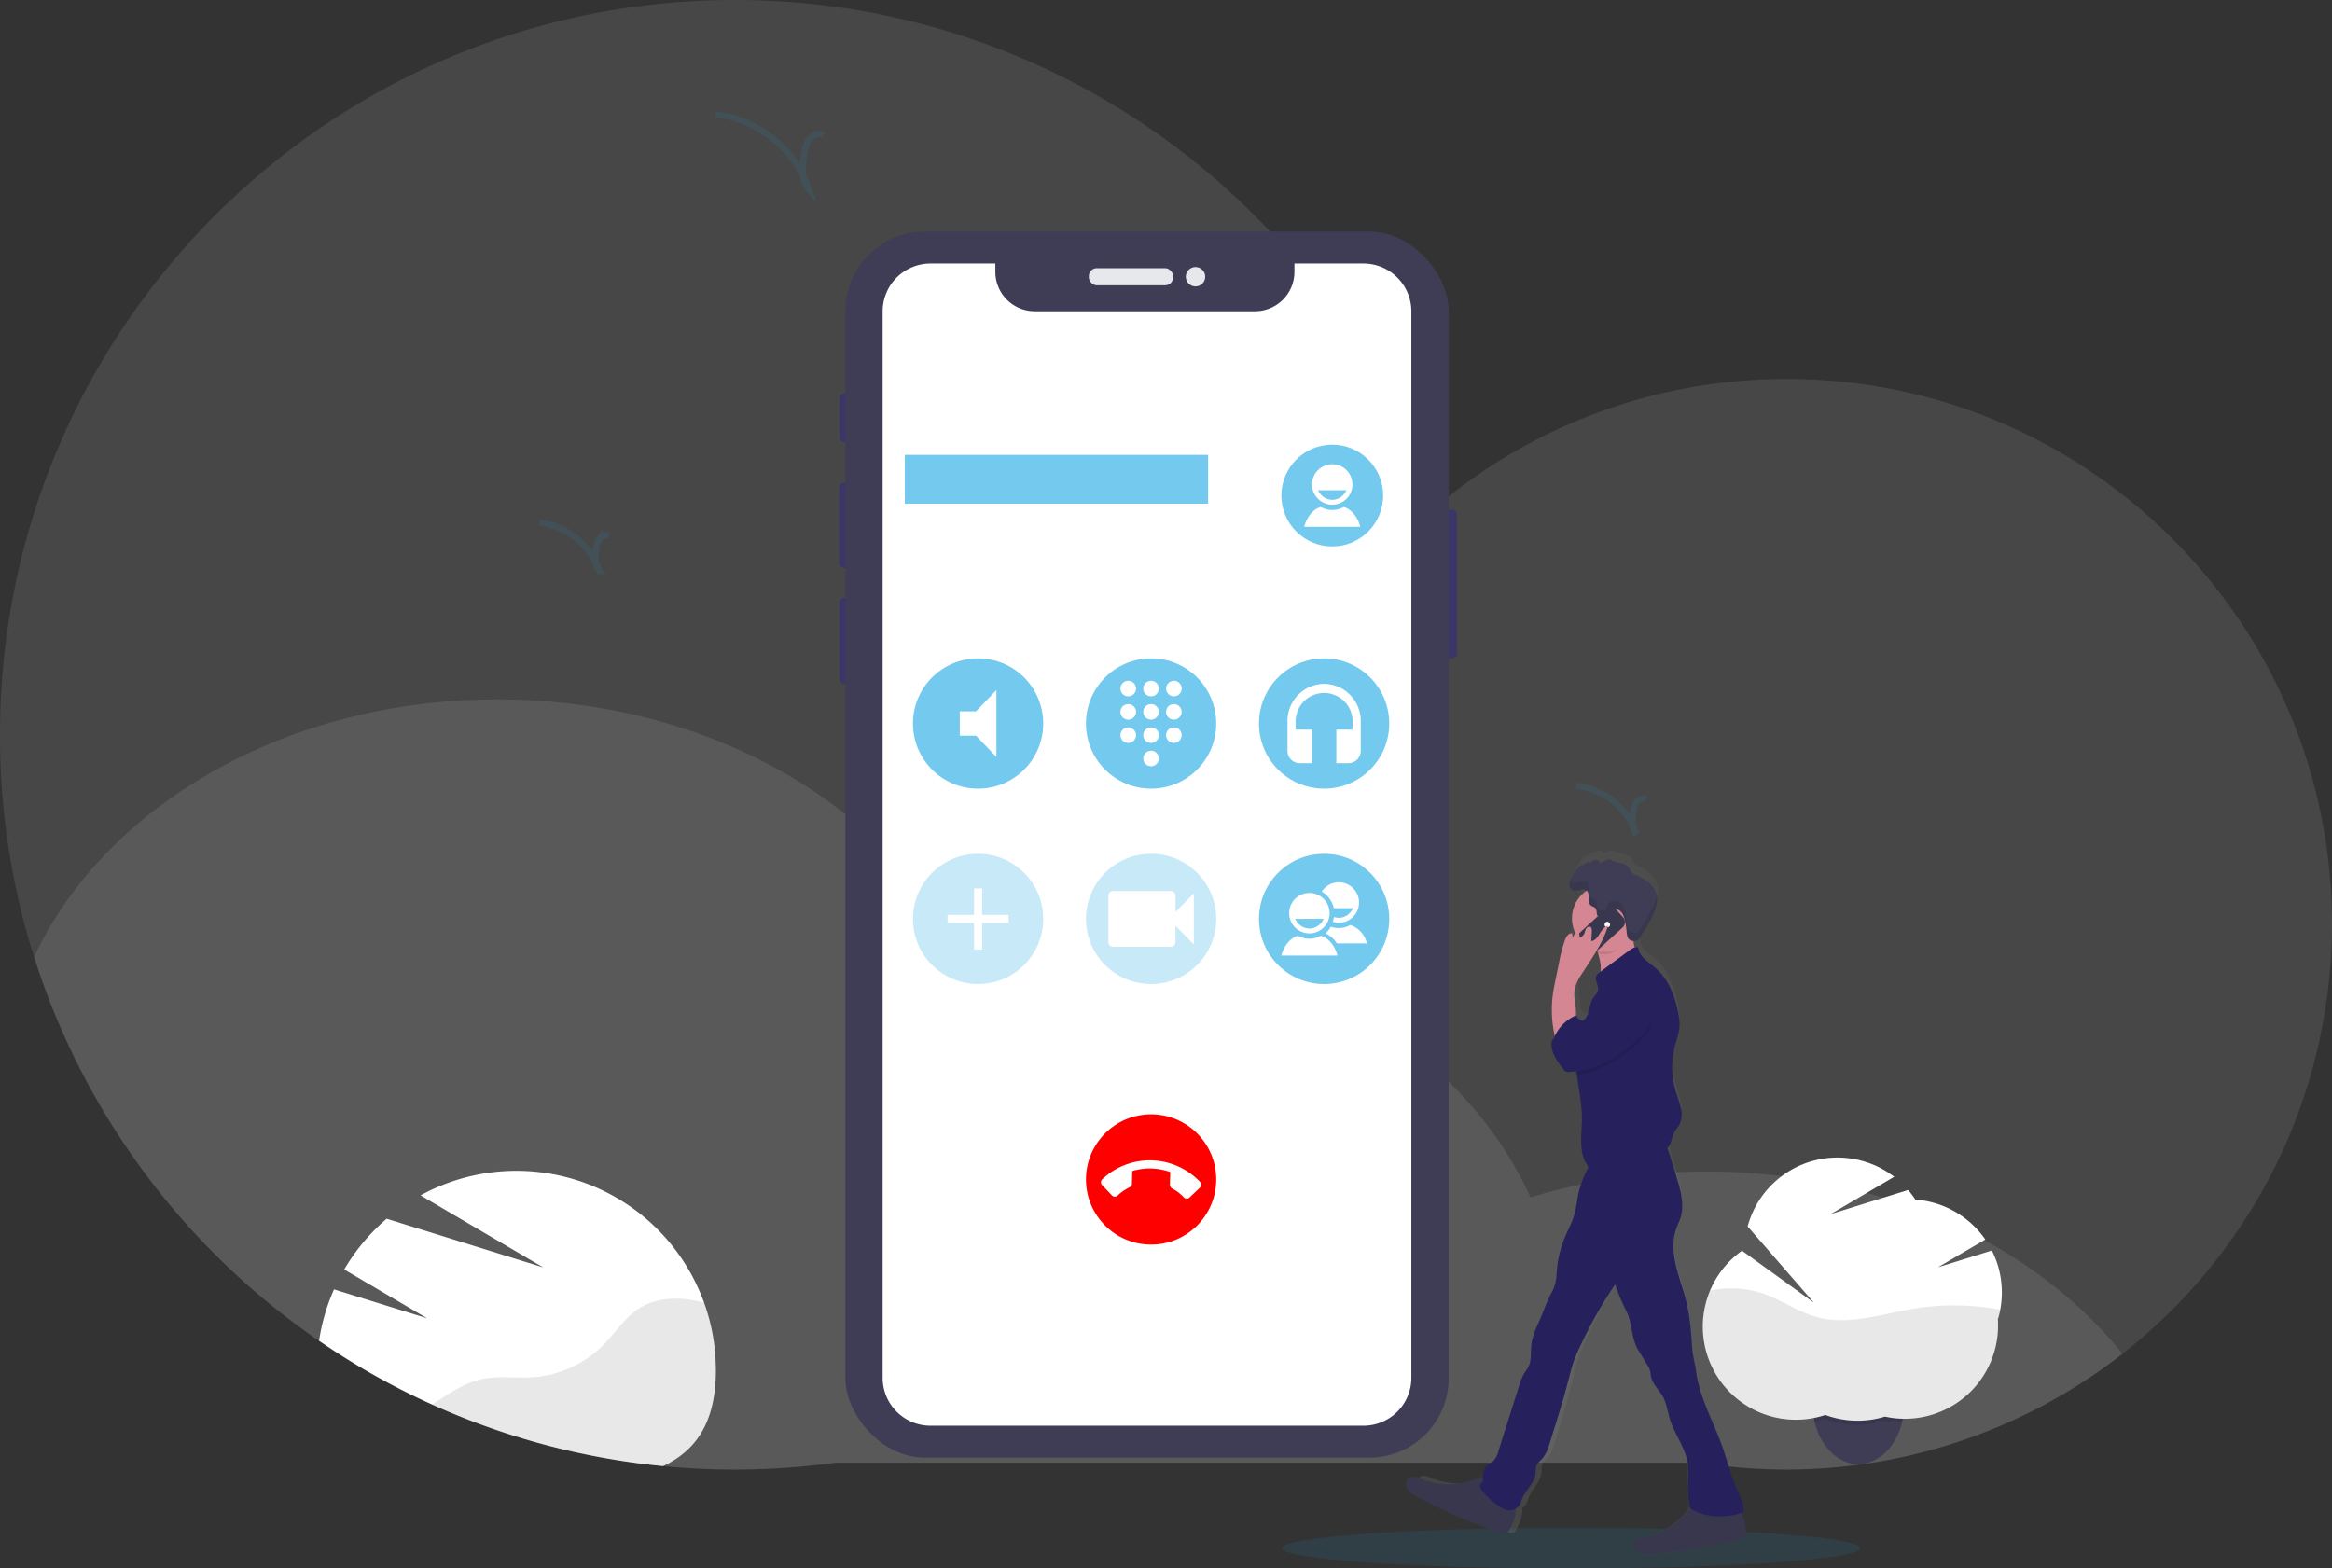 <svg id="contacto-diezscan" xmlns="http://www.w3.org/2000/svg" xmlns:xlink="http://www.w3.org/1999/xlink" width="1145.7" height="770.58" viewBox="0 0 1145.7 770.58">
  <rect x="0" y="0" width="1145.7" height="770.58" fill="#333333" stroke="none"/>
  <defs>
    <linearGradient id="linear-gradient" x1="0.081" y1="1" x2="0.081" gradientUnits="objectBoundingBox">
      <stop offset="0" stop-color="gray" stop-opacity="0.251"/>
      <stop offset="0.54" stop-color="gray" stop-opacity="0.122"/>
      <stop offset="1" stop-color="gray" stop-opacity="0.102"/>
    </linearGradient>
  </defs>
  <ellipse id="Elipse_854" data-name="Elipse 854" cx="142" cy="10" rx="142" ry="10" transform="translate(629.85 750.58)" fill="#19aceb" opacity="0.1"/>
  <path id="Trazado_5799" data-name="Trazado 5799" d="M1172.85,518.81A268.06,268.06,0,0,1,862.36,783.33H437.65a364.081,364.081,0,0,1-49.5,3.38q-17.83,0-35.23-1.7C167.982,767.054,26.96,611.517,27.15,425.71c0-199.38,161.63-361,361-361,160.57,0,296.63,104.84,343.52,249.8A266.84,266.84,0,0,1,905,250.91C1052.91,250.91,1172.85,370.85,1172.85,518.81Z" transform="translate(-27.15 -64.71)" fill="#fff" opacity="0.1"/>
  <path id="Trazado_5800" data-name="Trazado 5800" d="M1069.94,729.88a268.311,268.311,0,0,1-207.58,53.45H437.65a364.081,364.081,0,0,1-49.5,3.38q-17.83,0-35.23-1.7a361.17,361.17,0,0,1-309-250.21C78.5,460.91,167.34,408.33,271.5,408.33c101.5,0,188.5,49.94,224.81,120.87a301.82,301.82,0,0,1,54.19-4.87C655.7,524.33,745.27,578,779.09,653a295.629,295.629,0,0,1,86.41-12.71C951.3,640.33,1026.71,676,1069.94,729.88Z" transform="translate(-27.15 -64.71)" fill="#fff" opacity="0.1"/>
  <path id="Trazado_5801" data-name="Trazado 5801" d="M378.85,737.94c0,25.62-9.83,39.53-25.93,47.07a359.07,359.07,0,0,1-169-61.58,97.08,97.08,0,0,1,7.33-25.25l45.79,14.24-40.78-24a98.128,98.128,0,0,1,20.85-24.94l76.93,23.92L233.77,652a98,98,0,0,1,139.29,52.71l.21.6c.16.45.32.9.47,1.36q.81,2.39,1.49,4.83c.17.58.33,1.16.47,1.75s.29,1.12.42,1.68.24,1,.34,1.46c.07.3.14.6.2.9.11.48.21,1,.3,1.45.14.7.28,1.41.4,2.11s.25,1.46.36,2.19.24,1.62.34,2.44.18,1.46.25,2.19c0,.23.05.45.07.68.07.64.12,1.28.17,1.92a2.115,2.115,0,0,1,0,.25q.09,1.2.15,2.4t.09,2.34a1.69,1.69,0,0,1,0,.23C378.84,736.29,378.85,737.11,378.85,737.94Z" transform="translate(-27.15 -64.71)" fill="#fff"/>
  <path id="Trazado_5802" data-name="Trazado 5802" d="M378.85,737.94c0,25.62-9.83,39.53-25.93,47.07a358.429,358.429,0,0,1-113.44-30.24l1.64-1.09c7.41-4.91,15.07-9.93,23.79-11.6,7.67-1.47,15.58-.23,23.37-.67A54.67,54.67,0,0,0,324.09,725c5.57-5.76,10-12.83,16.65-17.23,7.22-4.74,16.38-5.76,24.94-4.58a66.113,66.113,0,0,1,7.38,1.51l.21.6c.16.45.32.9.47,1.36q.81,2.39,1.49,4.83c.17.58.33,1.16.47,1.75s.29,1.12.42,1.68.24,1,.34,1.46c.07.3.14.6.2.9.11.48.21,1,.3,1.45.14.7.28,1.41.4,2.11s.25,1.46.36,2.19.24,1.62.34,2.44.18,1.46.25,2.19c0,.23.05.45.07.68.07.64.12,1.28.17,1.92a2.115,2.115,0,0,1,0,.25q.09,1.2.15,2.4t.09,2.34a1.69,1.69,0,0,1,0,.23C378.84,736.29,378.85,737.11,378.85,737.94Z" transform="translate(-27.15 -64.71)" fill="#161616" opacity="0.1"/>
  <path id="Trazado_5803" data-name="Trazado 5803" d="M962.65,754.57a37,37,0,0,1-.8,7.76c-.1.48-.21.95-.32,1.41-2.84,11.39-10.85,19.72-20.41,20.25h-1c-10.11,0-18.66-8.72-21.48-20.73-.08-.32-.15-.64-.22-1a37.006,37.006,0,0,1-.8-7.76c0-16.27,10.07-29.45,22.5-29.45S962.65,738.3,962.65,754.57Z" transform="translate(-27.15 -64.71)" fill="#3f3d56"/>
  <path id="Trazado_5804" data-name="Trazado 5804" d="M962.65,754.57a37,37,0,0,1-.8,7.76c-.1.48-.21.95-.32,1.41h-1a45.761,45.761,0,0,1-7.36-1,44.916,44.916,0,0,1-6.56,1.5,45.869,45.869,0,0,1-5.14.48h-1.74a46.427,46.427,0,0,1-6.164-.411,45.17,45.17,0,0,1-9.666-2.4,45.562,45.562,0,0,1-5.22,1.4c-.08-.32-.15-.64-.22-1a37.005,37.005,0,0,1-.8-7.76c0-16.27,10.07-29.45,22.5-29.45S962.65,738.3,962.65,754.57Z" transform="translate(-27.15 -64.71)" opacity="0.1"/>
  <path id="Trazado_5805" data-name="Trazado 5805" d="M1010.65,699.71a45.539,45.539,0,0,0-4.9-20.61l-26.46,8.23,23.23-13.65a45.71,45.71,0,0,0-34.36-19.59,45.662,45.662,0,0,0-3.57-4.72l-38,11.83,31.17-18.33a45.73,45.73,0,0,0-72,24.39l32.55,37.47L883,679.19a45.74,45.74,0,0,0,40.93,80.7,45.92,45.92,0,0,0,29.28.81,45.78,45.78,0,0,0,55.57-44.7c0-1,0-2-.1-3a45.629,45.629,0,0,0,1.97-13.29Z" transform="translate(-27.15 -64.71)" fill="#fff"/>
  <path id="Trazado_5806" data-name="Trazado 5806" d="M1009.86,708.19a121.9,121.9,0,0,0-42.34-.54c-15.89,2.63-32.13,8.41-47.67,4.19-9.12-2.48-17-8.22-25.91-11.41a49.18,49.18,0,0,0-26.75-1.6,45.76,45.76,0,0,0,56.69,61.06,45.919,45.919,0,0,0,29.28.81,45.78,45.78,0,0,0,55.62-44.7c0-1,0-2-.1-3A45.18,45.18,0,0,0,1009.86,708.19Z" transform="translate(-27.15 -64.71)" fill="#161616" opacity="0.1"/>
  <rect id="Rectángulo_1878" data-name="Rectángulo 1878" width="8.86" height="73.02" rx="2.29" transform="translate(706.95 250.42)" fill="#3a3768"/>
  <rect id="Rectángulo_1879" data-name="Rectángulo 1879" width="4.97" height="24.04" rx="2.29" transform="translate(412.51 193.21)" fill="#3a3768"/>
  <rect id="Rectángulo_1880" data-name="Rectángulo 1880" width="5.6" height="41.84" rx="2.29" transform="translate(412.33 237.23)" fill="#3a3768"/>
  <rect id="Rectángulo_1881" data-name="Rectángulo 1881" width="5.33" height="42.2" rx="2.29" transform="translate(412.42 293.71)" fill="#3a3768"/>
  <rect id="Rectángulo_1882" data-name="Rectángulo 1882" width="296.4" height="602.39" rx="38.99" transform="translate(415.33 113.77)" fill="#3f3d56"/>
  <rect id="Rectángulo_1883" data-name="Rectángulo 1883" width="41.39" height="8.4" rx="3.87" transform="translate(534.94 131.76)" fill="#e6e8ec"/>
  <circle id="Elipse_855" data-name="Elipse 855" cx="4.77" cy="4.77" r="4.77" transform="translate(582.58 131.19)" fill="#e6e8ec"/>
  <path id="Trazado_5807" data-name="Trazado 5807" d="M697,194.17H663.1v4.09a19.38,19.38,0,0,1-19.38,19.38H535.54a19.38,19.38,0,0,1-19.38-19.38v-4.09H484.32a23.53,23.53,0,0,0-23.53,23.54V741.64a23.53,23.53,0,0,0,23.53,23.54H697a23.54,23.54,0,0,0,23.54-23.54V217.71A23.54,23.54,0,0,0,697,194.17Z" transform="translate(-27.15 -64.71)" fill="#fff"/>
  <rect id="Rectángulo_1884" data-name="Rectángulo 1884" width="149" height="24" transform="translate(444.53 223.47)" fill="#009de0" opacity="0.55"/>
  <circle id="Elipse_856" data-name="Elipse 856" cx="32" cy="32" r="32" transform="translate(448.53 323.47)" fill="#009de0" opacity="0.55"/>
  <path id="Trazado_5808" data-name="Trazado 5808" d="M498.68,414.18v12h8l10,10.45V403.72l-10,10.46Z" transform="translate(-27.15 -64.71)" fill="#fff"/>
  <circle id="Elipse_857" data-name="Elipse 857" cx="32" cy="32" r="32" transform="translate(533.53 323.47)" fill="#009de0" opacity="0.55"/>
  <path id="Trazado_5809" data-name="Trazado 5809" d="M592.68,433.54a3.82,3.82,0,1,0,3.8,3.82,3.82,3.82,0,0,0-3.8-3.82Zm-11.2-34.36a3.82,3.82,0,1,0,3.79,3.82,3.82,3.82,0,0,0-3.79-3.82Zm0,11.46a3.82,3.82,0,1,0,3.79,3.81,3.82,3.82,0,0,0-3.79-3.81Zm0,11.45a3.82,3.82,0,1,0,3.79,3.82,3.82,3.82,0,0,0-3.79-3.82Zm22.4-15.27a3.82,3.82,0,1,0-3.8-3.82,3.82,3.82,0,0,0,3.8,3.82Zm-11.2,15.27a3.82,3.82,0,1,0,3.8,3.82A3.82,3.82,0,0,0,592.68,422.09Zm11.2,0a3.82,3.82,0,1,0,3.8,3.82,3.82,3.82,0,0,0-3.8-3.82Zm0-11.45a3.82,3.82,0,1,0,3.8,3.81,3.82,3.82,0,0,0-3.8-3.81Zm-11.2,0a3.82,3.82,0,1,0,3.8,3.81,3.82,3.82,0,0,0-3.8-3.81Zm0-11.46a3.82,3.82,0,1,0,3.8,3.82A3.82,3.82,0,0,0,592.68,399.18Z" transform="translate(-27.15 -64.71)" fill="#fff"/>
  <g id="Grupo_1961" data-name="Grupo 1961" opacity="0.4">
    <circle id="Elipse_858" data-name="Elipse 858" cx="32" cy="32" r="32" transform="translate(448.53 419.47)" fill="#009de0" opacity="0.55"/>
    <path id="Trazado_5810" data-name="Trazado 5810" d="M522.68,518.18h-13v13h-4v-13h-13v-4h13v-13h4v13h13Z" transform="translate(-27.15 -64.71)" fill="#fff"/>
  </g>
  <circle id="Elipse_859" data-name="Elipse 859" cx="32" cy="32" r="32" transform="translate(618.53 323.47)" fill="#009de0" opacity="0.55"/>
  <path id="Trazado_5811" data-name="Trazado 5811" d="M677.68,400.67a18.24,18.24,0,0,0-18,18.48v14.37a6.08,6.08,0,0,0,6,6.16h6V423.17h-8v-4a14,14,0,0,1,28,0v4h-8v16.5h6a6.07,6.07,0,0,0,6-6.16V419.15a18.24,18.24,0,0,0-18-18.48Z" transform="translate(-27.15 -64.71)" fill="#fff"/>
  <g id="Grupo_1962" data-name="Grupo 1962" opacity="0.4">
    <circle id="Elipse_860" data-name="Elipse 860" cx="32" cy="32" r="32" transform="translate(533.53 419.47)" fill="#009de0" opacity="0.55"/>
    <path id="Trazado_5812" data-name="Trazado 5812" d="M604.68,512.75v-8a2.31,2.31,0,0,0-2.34-2.28H574a2.31,2.31,0,0,0-2.33,2.28v22.81a2.32,2.32,0,0,0,2.33,2.28h28.33a2.32,2.32,0,0,0,2.34-2.28v-8l9,9.12V503.63Z" transform="translate(-27.15 -64.71)" fill="#fff"/>
  </g>
  <circle id="Elipse_861" data-name="Elipse 861" cx="32" cy="32" r="32" transform="translate(618.53 419.47)" fill="#009de0" opacity="0.55"/>
  <path id="Trazado_5813" data-name="Trazado 5813" d="M676.1,524.42a11.44,11.44,0,0,1-11.29,0c-4.42,1.35-7.13,5.82-8.13,9.75h27.55C683.23,530.24,680.53,525.77,676.1,524.42Zm-5.64-21a9.93,9.93,0,1,0,9.92,9.92,9.93,9.93,0,0,0-9.92-9.92Zm0,17.48a7.66,7.66,0,0,1-6.94-4.74h13.87a7.66,7.66,0,0,1-6.93,4.75Z" transform="translate(-27.15 -64.71)" fill="#fff"/>
  <path id="Trazado_5814" data-name="Trazado 5814" d="M683.92,528.17h14.76a12.28,12.28,0,0,0-8.13-9,11.469,11.469,0,0,1-5.65,1.49A11.251,11.251,0,0,1,681,520a13.469,13.469,0,0,1-2.62,3.28A12.771,12.771,0,0,1,683.92,528.17Zm-1.5-17.25h9.42a7.66,7.66,0,0,1-6.94,4.72,7.258,7.258,0,0,1-2.38-.42,12,12,0,0,1-.61,2.35,9.928,9.928,0,1,0-5.37-14.79,12.25,12.25,0,0,1,5.88,8.14Z" transform="translate(-27.15 -64.71)" fill="#fff"/>
  <circle id="Elipse_862" data-name="Elipse 862" cx="32" cy="32" r="32" transform="translate(533.53 547.47)" fill="red"/>
  <path id="Trazado_5815" data-name="Trazado 5815" d="M576.25,652.08a23.61,23.61,0,0,1,5.91-4.08,1.87,1.87,0,0,0,1.11-1.74l.17-6.22a30.06,30.06,0,0,1,18.66.5l-.17,6.22a2.07,2.07,0,0,0,1,1.8,21.9,21.9,0,0,1,5.82,4.4,2,2,0,0,0,2.83.08l5.08-4.82a2,2,0,0,0,.08-2.82,34,34,0,0,0-48.07-1.3,2,2,0,0,0-.07,2.83l4.81,5.08a2,2,0,0,0,2.83.07Z" transform="translate(-27.15 -64.71)" fill="#fff"/>
  <circle id="Elipse_863" data-name="Elipse 863" cx="25" cy="25" r="25" transform="translate(629.53 218.47)" fill="#009de0" opacity="0.55"/>
  <path id="Trazado_5816" data-name="Trazado 5816" d="M687.33,313.79a11.46,11.46,0,0,1-11.3,0c-4.42,1.35-7.13,5.82-8.13,9.76h27.56C694.46,319.61,691.75,315.14,687.33,313.79Zm-5.65-21a9.93,9.93,0,1,0,9.92,9.93,9.93,9.93,0,0,0-9.92-9.93Zm0,17.49a7.68,7.68,0,0,1-6.94-4.74h13.88a7.7,7.7,0,0,1-6.94,4.75Z" transform="translate(-27.15 -64.71)" fill="#fff"/>
  <path id="Trazado_5817" data-name="Trazado 5817" d="M431.73,131.1c-2.33-1.35-5.48-.06-7.08,2.11s-2,5-2.45,7.63c-.89,5.91-1.54,12.7,2.45,17.16-6.52-19.77-25.27-34.92-46-37.13" transform="translate(-27.15 -64.71)" fill="none" stroke="#19aceb" stroke-miterlimit="10" stroke-width="3" opacity="0.1"/>
  <path id="Trazado_5818" data-name="Trazado 5818" d="M835.76,457.35c-1.5-.87-3.52,0-4.55,1.36a10.83,10.83,0,0,0-1.58,4.9c-.57,3.81-1,8.17,1.58,11a35.86,35.86,0,0,0-29.55-23.87" transform="translate(-27.15 -64.71)" fill="none" stroke="#19aceb" stroke-miterlimit="10" stroke-width="3" opacity="0.1"/>
  <path id="Trazado_5819" data-name="Trazado 5819" d="M326.26,328.07c-1.5-.86-3.52,0-4.55,1.36a10.829,10.829,0,0,0-1.58,4.91c-.57,3.8-1,8.16,1.58,11a35.88,35.88,0,0,0-29.55-23.87" transform="translate(-27.15 -64.71)" fill="none" stroke="#19aceb" stroke-miterlimit="10" stroke-width="3" opacity="0.1"/>
  <path id="Trazado_5820" data-name="Trazado 5820" d="M724,795.68c1,1.89,2.88,3.05,4.69,4.08a222.674,222.674,0,0,0,39.56,17.81,2.64,2.64,0,0,0,3.84-1.49c1.58-2.66,3.31-7,2.9-10.51a5.859,5.859,0,0,0,2.63-3.52,17.5,17.5,0,0,1,2.44-5c1.87-2.82,4.13-5.65,4.43-9.08a15.67,15.67,0,0,1,.35-3.64c.53-1.58,1.94-2.62,3-3.88,1.65-2,2.44-4.58,3.19-7.09,3.12-10.43,6.24-20.86,8.84-31.45.84-3.43,1.62-6.87,2.77-10.2,1-2.92,2.28-5.72,3.55-8.52A226.252,226.252,0,0,1,822,693.87a78.476,78.476,0,0,0,3.39,9.24c.68,1.55,1.41,3.08,2.1,4.63,2.61,5.84,2.14,13.34,5.35,18.83q2,3.38,3.94,6.75a13.589,13.589,0,0,1,1.69,3.57c.21.88.23,1.8.38,2.69.68,4,3.93,6.82,5.73,10.39,1.65,3.26,2,7,3,10.59,2.37,8.3,8.19,15.51,8.78,24.16a62.389,62.389,0,0,1-.17,7A59.361,59.361,0,0,0,857,803.9a4.68,4.68,0,0,0,.32,1.18,35.34,35.34,0,0,1-22,14.86c-1.7.34-3.65.7-4.54,2.26-1.07,1.86.14,4.42,2,5.42s4,.9,6,.72a217.893,217.893,0,0,0,42.37-7.82,3.61,3.61,0,0,0,1.84-1,3.71,3.71,0,0,0,.61-2.49,21,21,0,0,0-2.2-9.31l1-.35c.56-4-1.5-7.87-3.1-11.58-2.78-6.47-4.3-13.46-6.5-20.19-4.24-13-11.09-25.13-12.74-38.73-.45-3.74-1.57-7.54-1.81-11.3-.48-7.66-1-15.36-2.67-22.82-1.4-6.14-3.61-12-5-18.21s-1.84-12.74.2-18.68c.58-1.7,1.36-3.31,1.89-5,2-6.61.09-13.77-1.85-20.41q-.92-3.15-1.82-6.28c-.81-2.75-1.61-5.51-2.49-8.24.12-.11.23-.22.35-.35,1.76-2,1.74-5.06,3-7.45.62-1.23,1.56-2.24,2.22-3.44a12.6,12.6,0,0,0,.91-8.34c-.53-2.8-1.59-5.46-2.39-8.19a44.52,44.52,0,0,1-.48-23c.81-3.23,2-6.4,2.17-9.73a28.384,28.384,0,0,0-.61-6.63c-1.55-8.4-4.59-16.92-10.76-22.47-3.29-3-7.74-5.63-8.09-10.19a2.55,2.55,0,0,0-1.66-.06,17.848,17.848,0,0,1-.56-3.17h.05a4.09,4.09,0,0,0,.92,0,1.831,1.831,0,0,0,.74-.21,2.106,2.106,0,0,0,.36-.27,6.511,6.511,0,0,0,1-1.33c.41-.68.78-1.41,1.09-1.91s.81-1.3,1.2-2q1.75-3,3.25-6.1v-.08c.1-.19.19-.39.28-.58l.12-.27.18-.41c0-.1.09-.21.13-.31s.11-.25.16-.38l.14-.33c.05-.12.09-.24.14-.37a3.418,3.418,0,0,0,.13-.34c.05-.12.09-.24.13-.36s.08-.23.13-.35.07-.24.11-.36l.12-.36a1.156,1.156,0,0,1,.1-.35l.1-.37.09-.35.09-.38a.614.614,0,0,1,.07-.34c.07-.12,0-.26.07-.39s0-.22,0-.33l.06-.39v-3.1a7.931,7.931,0,0,0-.23-1.16,11.93,11.93,0,0,0-3.92-5.93,24.552,24.552,0,0,0-6-3.61A4.381,4.381,0,0,1,830,489a11.121,11.121,0,0,1-1.19-2.24c-.88-1.54-2.64-2.23-4.29-2.64s-3.42-.67-4.8-1.72a1.27,1.27,0,0,0-.42-.24,1.09,1.09,0,0,0-.61.13L814.84,484a1.83,1.83,0,0,0-2.12-1.51,5.13,5.13,0,0,0-2.49,1.43A.93.93,0,0,1,810,483l-3,2c-.37.24-1.05.3-1-.16a31.278,31.278,0,0,0-4.31,6,12.876,12.876,0,0,0-.94,2.07h0a1.911,1.911,0,0,1-.13.45.289.289,0,0,0,0,.09,3.283,3.283,0,0,1-.08.41.5.5,0,0,0,0,.12v.52h0a5.521,5.521,0,0,0,0,.58,3.19,3.19,0,0,0,1.73,2.66,3.079,3.079,0,0,0,1.2.19,15.484,15.484,0,0,0,2.54-.52,5.858,5.858,0,0,1,.82-.14,2.565,2.565,0,0,1,.39,0,2.21,2.21,0,0,1,1.44.49l.06.06a16.83,16.83,0,0,0-7,13.79,17.341,17.341,0,0,0,1.76,7.64,2.43,2.43,0,0,0-1.25,2.26,7.68,7.68,0,0,1-.41-2.38c-1.64-.33-2.83,1.59-3.42,3.24a80.529,80.529,0,0,0-2.81,11.41c-.51,2.57-1,5.14-1.52,7.71s-1,5.33-1.38,8a61,61,0,0,0,.93,20.79c-.1.22-.19.45-.28.67-.3.8-1.15,1.48-1.25,2.33-.54,5.09,2.68,9.68,5.72,13.67a3,3,0,0,0,1,1,2.7,2.7,0,0,0,1.41.18,36.072,36.072,0,0,0,3.62-.36c.07.68.15,1.35.23,2,.86,7.18,2.33,14.36,2.32,21.59s-1.38,14.56,1.39,21c.46,1.1,1.35,2,1.44,3.14h.17a65.288,65.288,0,0,0-4.14,10.74c-1.1,4.34-1.33,8.9-2.56,13.2-1.05,3.65-2.8,7-4.21,10.56a58,58,0,0,0-4,18.11,22.629,22.629,0,0,1-1.7,8.31,84.542,84.542,0,0,0-4.24,9.77c-2,5.94-5.37,11.57-6,17.86-.35,3.56.16,7.36-1.33,10.58-.58,1.26-1.44,2.35-2.12,3.54a28.607,28.607,0,0,0-2.31,6L766.88,777a10.721,10.721,0,0,1-2.42,4.87c-.92.88-2.13,1.36-3,2.27-1.4,1.42-1.75,3.5-1.76,5.62a11.8,11.8,0,0,0-3.06,1,33.71,33.71,0,0,1-26.49,0c-1.6-.69-3.42-1.51-5-.72C723.3,791,723,793.79,724,795.68ZM802.87,547a21.549,21.549,0,0,1,3.28-7.59c2.24-3.69,4.6-7.34,6.74-11.11l.61-.59c.17.48.33,1,.48,1.45a34.893,34.893,0,0,1,.89,3.9,18.788,18.788,0,0,1,.28,5l-.14.11a5.329,5.329,0,0,0-1.89,2.11,4.25,4.25,0,0,0,0,2.64l-.09.1.1-.07c.35,1.38,1,2.8.79,4.2-.23,1.69-1.59,2.92-2.44,4.37-2,3.49-1.36,8.79-4.65,10.93l-.06.14h0a4.74,4.74,0,0,1-3.23-2.66h0C803.8,555.66,802.2,551.28,802.87,547Z" transform="translate(-27.15 -64.71)" fill="url(#linear-gradient)"/>
  <path id="Trazado_5821" data-name="Trazado 5821" d="M884.91,817.22a3.47,3.47,0,0,1-.63,2.45,3.889,3.889,0,0,1-1.92,1,238.61,238.61,0,0,1-44.14,7.72c-2.14.16-4.4.28-6.29-.71s-3.15-3.52-2-5.35c.93-1.54,3-1.9,4.73-2.23a37,37,0,0,0,23.16-15,10.739,10.739,0,0,1,2.52-2.92c1.92-1.31,4.47-1,6.74-.55,4,.82,9.31,1.79,12.92,3.75S884.85,813.39,884.91,817.22Z" transform="translate(-27.15 -64.71)" fill="#3f3d56"/>
  <path id="Trazado_5822" data-name="Trazado 5822" d="M884.91,817.22a3.47,3.47,0,0,1-.63,2.45,3.889,3.889,0,0,1-1.92,1,238.61,238.61,0,0,1-44.14,7.72c-2.14.16-4.4.28-6.29-.71s-3.15-3.52-2-5.35c.93-1.54,3-1.9,4.73-2.23a37,37,0,0,0,23.16-15,10.739,10.739,0,0,1,2.52-2.92c1.92-1.31,4.47-1,6.74-.55,4,.82,9.31,1.79,12.92,3.75S884.85,813.39,884.91,817.22Z" transform="translate(-27.15 -64.71)" opacity="0.1"/>
  <path id="Trazado_5823" data-name="Trazado 5823" d="M768.7,816.25a3.55,3.55,0,0,1-1.87,1.72,3.831,3.831,0,0,1-2.13-.25,238.823,238.823,0,0,1-41.22-17.57c-1.88-1-3.84-2.16-4.89-4s-.73-4.67,1.2-5.6c1.62-.78,3.52,0,5.18.71a36.9,36.9,0,0,0,27.6,0,10.689,10.689,0,0,1,3.71-1.08c2.31-.05,4.3,1.58,6,3.21,2.92,2.87,6.83,6.58,8.79,10.18S770.73,813,768.7,816.25Z" transform="translate(-27.15 -64.71)" fill="#3f3d56"/>
  <path id="Trazado_5824" data-name="Trazado 5824" d="M768.7,816.25a3.55,3.55,0,0,1-1.87,1.72,3.831,3.831,0,0,1-2.13-.25,238.823,238.823,0,0,1-41.22-17.57c-1.88-1-3.84-2.16-4.89-4s-.73-4.67,1.2-5.6c1.62-.78,3.52,0,5.18.71a36.9,36.9,0,0,0,27.6,0,10.689,10.689,0,0,1,3.71-1.08c2.31-.05,4.3,1.58,6,3.21,2.92,2.87,6.83,6.58,8.79,10.18S770.73,813,768.7,816.25Z" transform="translate(-27.15 -64.71)" opacity="0.1"/>
  <path id="Trazado_5825" data-name="Trazado 5825" d="M844.92,624.75c1.49,4,2.74,8,4,12l1.9,6.2c2,6.55,4,13.61,1.93,20.14-.55,1.69-1.36,3.28-2,5-2.12,5.86-1.63,12.37-.21,18.44s3.72,11.9,5.18,18c1.77,7.36,2.28,15,2.78,22.51.25,3.71,1.41,7.46,1.89,11.15,1.72,13.41,8.85,25.43,13.27,38.21,2.29,6.63,3.87,13.52,6.78,19.91,1.66,3.66,3.81,7.45,3.23,11.42-8.13,2.88-17.14,2.83-24.8-1.12a2.54,2.54,0,0,1-1.68-2.33,55.188,55.188,0,0,1-.8-12,58.528,58.528,0,0,0,.17-6.88c-.61-8.53-6.68-15.64-9.14-23.84-1-3.49-1.46-7.22-3.18-10.44-1.88-3.52-5.26-6.33-6-10.25-.16-.88-.18-1.78-.39-2.65a13.281,13.281,0,0,0-1.77-3.53L832,728c-3.35-5.42-2.86-12.82-5.57-18.58-.72-1.53-1.49-3-2.2-4.56a76.372,76.372,0,0,1-3.53-9.12,218.224,218.224,0,0,0-16.5,28.89,89.743,89.743,0,0,0-3.7,8.41c-1.2,3.28-2,6.68-2.89,10.06-2.7,10.45-6,20.74-9.21,31a19.324,19.324,0,0,1-3.32,7c-1.1,1.24-2.56,2.26-3.12,3.83a14.711,14.711,0,0,0-.36,3.58c-.32,3.39-2.67,6.18-4.62,9a16.89,16.89,0,0,0-2.54,5,5.86,5.86,0,0,1-8,3.75h-.08a17.6,17.6,0,0,1-2.28-1.36,42.12,42.12,0,0,1-5.37-4,31,31,0,0,1-4-4.72,2.28,2.28,0,0,1,1.14-3.46h0c-.21-2.78-.27-5.95,1.73-7.87.93-.9,2.19-1.38,3.15-2.24a10.4,10.4,0,0,0,2.52-4.8q5.12-16.12,10.22-32.24a27.406,27.406,0,0,1,2.41-5.94c.71-1.18,1.6-2.25,2.21-3.49,1.55-3.18,1-6.92,1.38-10.44.65-6.21,4.13-11.75,6.24-17.61a81.523,81.523,0,0,1,4.42-9.65,21.16,21.16,0,0,0,1.77-8.19,54.692,54.692,0,0,1,4.16-17.87c1.46-3.48,3.29-6.81,4.38-10.42,1.29-4.24,1.52-8.74,2.68-13a62.471,62.471,0,0,1,4.33-10.64c1.45-3,2.94-6.07,5.33-8.4,3.92-3.82,9.69-5.07,15.16-5.24S839.47,625.32,844.92,624.75Z" transform="translate(-27.15 -64.71)" fill="#26215d"/>
  <path id="Trazado_5826" data-name="Trazado 5826" d="M811.35,546.87q10.56-6.24,20.89-12.88a13.27,13.27,0,0,1-2.61-7.67q0-.165,0-.33c-.1-2.69.92-5-2.47-4.65a64.358,64.358,0,0,0-9.63,2c-.9.23-8.7,3.1-9,2.81a19.2,19.2,0,0,1,3.77,7.06,34.242,34.242,0,0,1,.93,3.85C813.91,540.5,813.94,544.54,811.35,546.87Z" transform="translate(-27.15 -64.71)" fill="#d48792"/>
  <path id="Trazado_5827" data-name="Trazado 5827" d="M801.9,593c.9,7.08,2.43,14.17,2.42,21.29s-1.44,14.37,1.45,20.75c.48,1.08,1.4,1.92,1.5,3.1,4,.69,7.9-1.18,11.71-2.53a47.571,47.571,0,0,1,10.8-2.42c3-.3,6.08-.32,9.06-.89a14.1,14.1,0,0,0,7.83-4c1.83-2,1.81-5,3.09-7.35.65-1.21,1.63-2.2,2.32-3.39a11.891,11.891,0,0,0,.94-8.23,83.6,83.6,0,0,0-2.49-8.08,41.53,41.53,0,0,1-.5-22.68c.84-3.19,2.06-6.32,2.26-9.61a26.732,26.732,0,0,0-.63-6.54c-1.62-8.28-4.79-16.69-11.21-22.16-3.43-2.93-8.07-5.56-8.43-10-1.48-.58-3.07.41-4.34,1.35l-14.26,10.51a5.34,5.34,0,0,0-2,2.09c-.89,2.13,1.16,4.47.83,6.77-.24,1.67-1.66,2.88-2.54,4.32-2.1,3.43-1.42,8.66-4.85,10.77-.31.64-.6,1.3-.86,2a48.639,48.639,0,0,0-2.45,10.8A56.2,56.2,0,0,0,801.9,593Z" transform="translate(-27.15 -64.71)" fill="#26215d"/>
  <path id="Trazado_5828" data-name="Trazado 5828" d="M808.57,526.17a19.2,19.2,0,0,1,3.77,7.06,15.811,15.811,0,0,0,3.46.38c5.82,0,9.72-6.67,12.61-11.25-.09-2.69,2.14-1.35-1.25-1a64.358,64.358,0,0,0-9.63,2C816.63,523.59,808.83,526.46,808.57,526.17Z" transform="translate(-27.15 -64.71)" opacity="0.1"/>
  <circle id="Elipse_864" data-name="Elipse 864" cx="16.36" cy="16.36" r="16.36" transform="translate(772.29 434.81)" fill="#d48792"/>
  <rect id="Rectángulo_1885" data-name="Rectángulo 1885" width="12.27" height="23.86" rx="3.33" transform="translate(782.163 469.361) rotate(-132.39)" fill="#3f3d56"/>
  <rect id="Rectángulo_1886" data-name="Rectángulo 1886" width="12.27" height="23.86" rx="3.33" transform="translate(782.163 469.361) rotate(-132.39)" opacity="0.1"/>
  <circle id="Elipse_865" data-name="Elipse 865" cx="1.36" cy="1.36" r="1.36" transform="translate(788.31 452.88)" fill="#fff"/>
  <path id="Trazado_5829" data-name="Trazado 5829" d="M801.9,593c12.62-1.86,24.08-9.44,32.85-18.84a14.94,14.94,0,0,0,3.71-5.55,16.762,16.762,0,0,0,.45-5.39L838.7,556c-.09-3.16-.22-6.44-1.75-9.2s-4.94-4.75-7.88-3.6c-7.73,3-12.76,9.86-17.18,16.88a71.9,71.9,0,0,1-4.13,6.35c-.75.95-1.77,1.92-3,1.79a2.26,2.26,0,0,1-.75-.2,48.642,48.642,0,0,0-2.45,10.8A56.2,56.2,0,0,0,801.9,593Z" transform="translate(-27.15 -64.71)" opacity="0.1"/>
  <path id="Trazado_5830" data-name="Trazado 5830" d="M800.77,550.84a20.741,20.741,0,0,1,3.42-7.5c4.89-7.65,10.39-15.12,13-23.83-3.81.69-4.41,7.25-8.27,7.54l.3-4.73c0-.8,0-1.77-.65-2.19s-1.81.13-2.24.92-.52,1.75-.92,2.56-1.34,1.53-2.17,1.17l-.34-1.57a2.4,2.4,0,0,0-2.89,2.44,7.239,7.239,0,0,1-.43-2.35c-1.71-.32-2.95,1.57-3.56,3.2a75.934,75.934,0,0,0-2.94,11.25l-1.57,7.61c-.55,2.63-1.09,5.26-1.45,7.91a57.3,57.3,0,0,0,1.1,21.08,68,68,0,0,0,6.09-3.81c1.51-1.28,3.2-2.73,3.77-4.68C802.43,560.94,799.94,555.79,800.77,550.84Z" transform="translate(-27.15 -64.71)" fill="#d48792"/>
  <path id="Trazado_5831" data-name="Trazado 5831" d="M829.07,541.16c2.94-1.15,6.35.84,7.88,3.6s1.66,6,1.75,9.2l.2,7.24a16.513,16.513,0,0,1-.44,5.39,15.12,15.12,0,0,1-3.7,5.55c-9.7,10.39-22.67,18.54-36.87,19.23a2.939,2.939,0,0,1-1.47-.18,3.2,3.2,0,0,1-1-1c-3.17-3.94-6.52-8.47-6-13.49.09-.84,1-1.52,1.3-2.3a20.29,20.29,0,0,1,9.83-10.4l.86-.4a5,5,0,0,0,3.37,2.64c1.2.12,2.23-.84,3-1.79a72.082,72.082,0,0,0,4.13-6.36C816.31,551,821.35,544.17,829.07,541.16Z" transform="translate(-27.15 -64.71)" fill="#26215d"/>
  <path id="Trazado_5832" data-name="Trazado 5832" d="M828.06,526.58c-1.39-.72-1.61-2.57-1.75-4.13a40.941,40.941,0,0,0-.83-5.4c-.43-2-1.14-4.06-2.84-5.12a4.15,4.15,0,0,0-6.31,3.09,1.41,1.41,0,0,1-.28.93,1,1,0,0,1-.48.25,3.23,3.23,0,0,1-3.79-2.14c-.29-1-.07-2.29-.78-3.11s-1.55-.8-2.24-1.34a3.89,3.89,0,0,1-1.13-3.2c0-1.49.2-3.27-1-4.19-1.81-1.41-4.53.83-6.66,0a3.27,3.27,0,0,1-1.83-3.19,7.92,7.92,0,0,1,1.3-3.66,30.719,30.719,0,0,1,4.49-5.91c0,.44.69.39,1.07.15l3.16-1.92a.85.85,0,0,0,.25.91,5.43,5.43,0,0,1,2.59-1.4,1.9,1.9,0,0,1,2.21,1.49l4-1.73a.83.83,0,0,1,1.07.11,14.232,14.232,0,0,0,5,1.69c1.72.4,3.55,1.09,4.47,2.61a10.792,10.792,0,0,0,1.25,2.2,4.67,4.67,0,0,0,1.51.89,26.2,26.2,0,0,1,6.3,3.55,11.88,11.88,0,0,1,4.09,5.86c1.08,3.89-.48,8-2.29,11.59a74.262,74.262,0,0,1-4.64,7.95c-.64,1-1.52,2.89-2.55,3.47A4.78,4.78,0,0,1,828.06,526.58Z" transform="translate(-27.15 -64.71)" fill="#3f3d56"/>
  <path id="Trazado_5833" data-name="Trazado 5833" d="M800,498.14c2.13.82,4.85-1.42,6.66,0,1.17.92,1,2.7,1,4.19a3.89,3.89,0,0,0,1.13,3.2c.69.54,1.67.67,2.24,1.34s.49,2.07.78,3.11a3.23,3.23,0,0,0,3.79,2.14,1,1,0,0,0,.48-.25,1.41,1.41,0,0,0,.28-.93,4.15,4.15,0,0,1,6.31-3.09c1.7,1.06,2.41,3.16,2.84,5.12a40.921,40.921,0,0,1,.83,5.4c.14,1.56.36,3.41,1.75,4.13a4.78,4.78,0,0,0,3.42.3c1-.58,1.91-2.5,2.55-3.47a74.239,74.239,0,0,0,4.64-8,24.768,24.768,0,0,0,2.46-6.8c.72,3.68-.76,7.5-2.46,10.89a74.241,74.241,0,0,1-4.64,7.95c-.64,1-1.52,2.89-2.55,3.47a4.78,4.78,0,0,1-3.42-.3c-1.39-.72-1.61-2.57-1.75-4.13a40.931,40.931,0,0,0-.83-5.4c-.43-2-1.14-4.06-2.84-5.12a4.15,4.15,0,0,0-6.31,3.09,1.411,1.411,0,0,1-.28.93,1,1,0,0,1-.48.25,3.23,3.23,0,0,1-3.79-2.14c-.29-1-.07-2.29-.78-3.11s-1.55-.8-2.24-1.34a3.89,3.89,0,0,1-1.13-3.2c0-1.49.2-3.27-1-4.19-1.81-1.41-4.53.83-6.66,0a3.27,3.27,0,0,1-1.83-3.19,5.819,5.819,0,0,1,.5-2.09A2.71,2.71,0,0,0,800,498.14Z" transform="translate(-27.15 -64.71)" opacity="0.1"/>
</svg>
